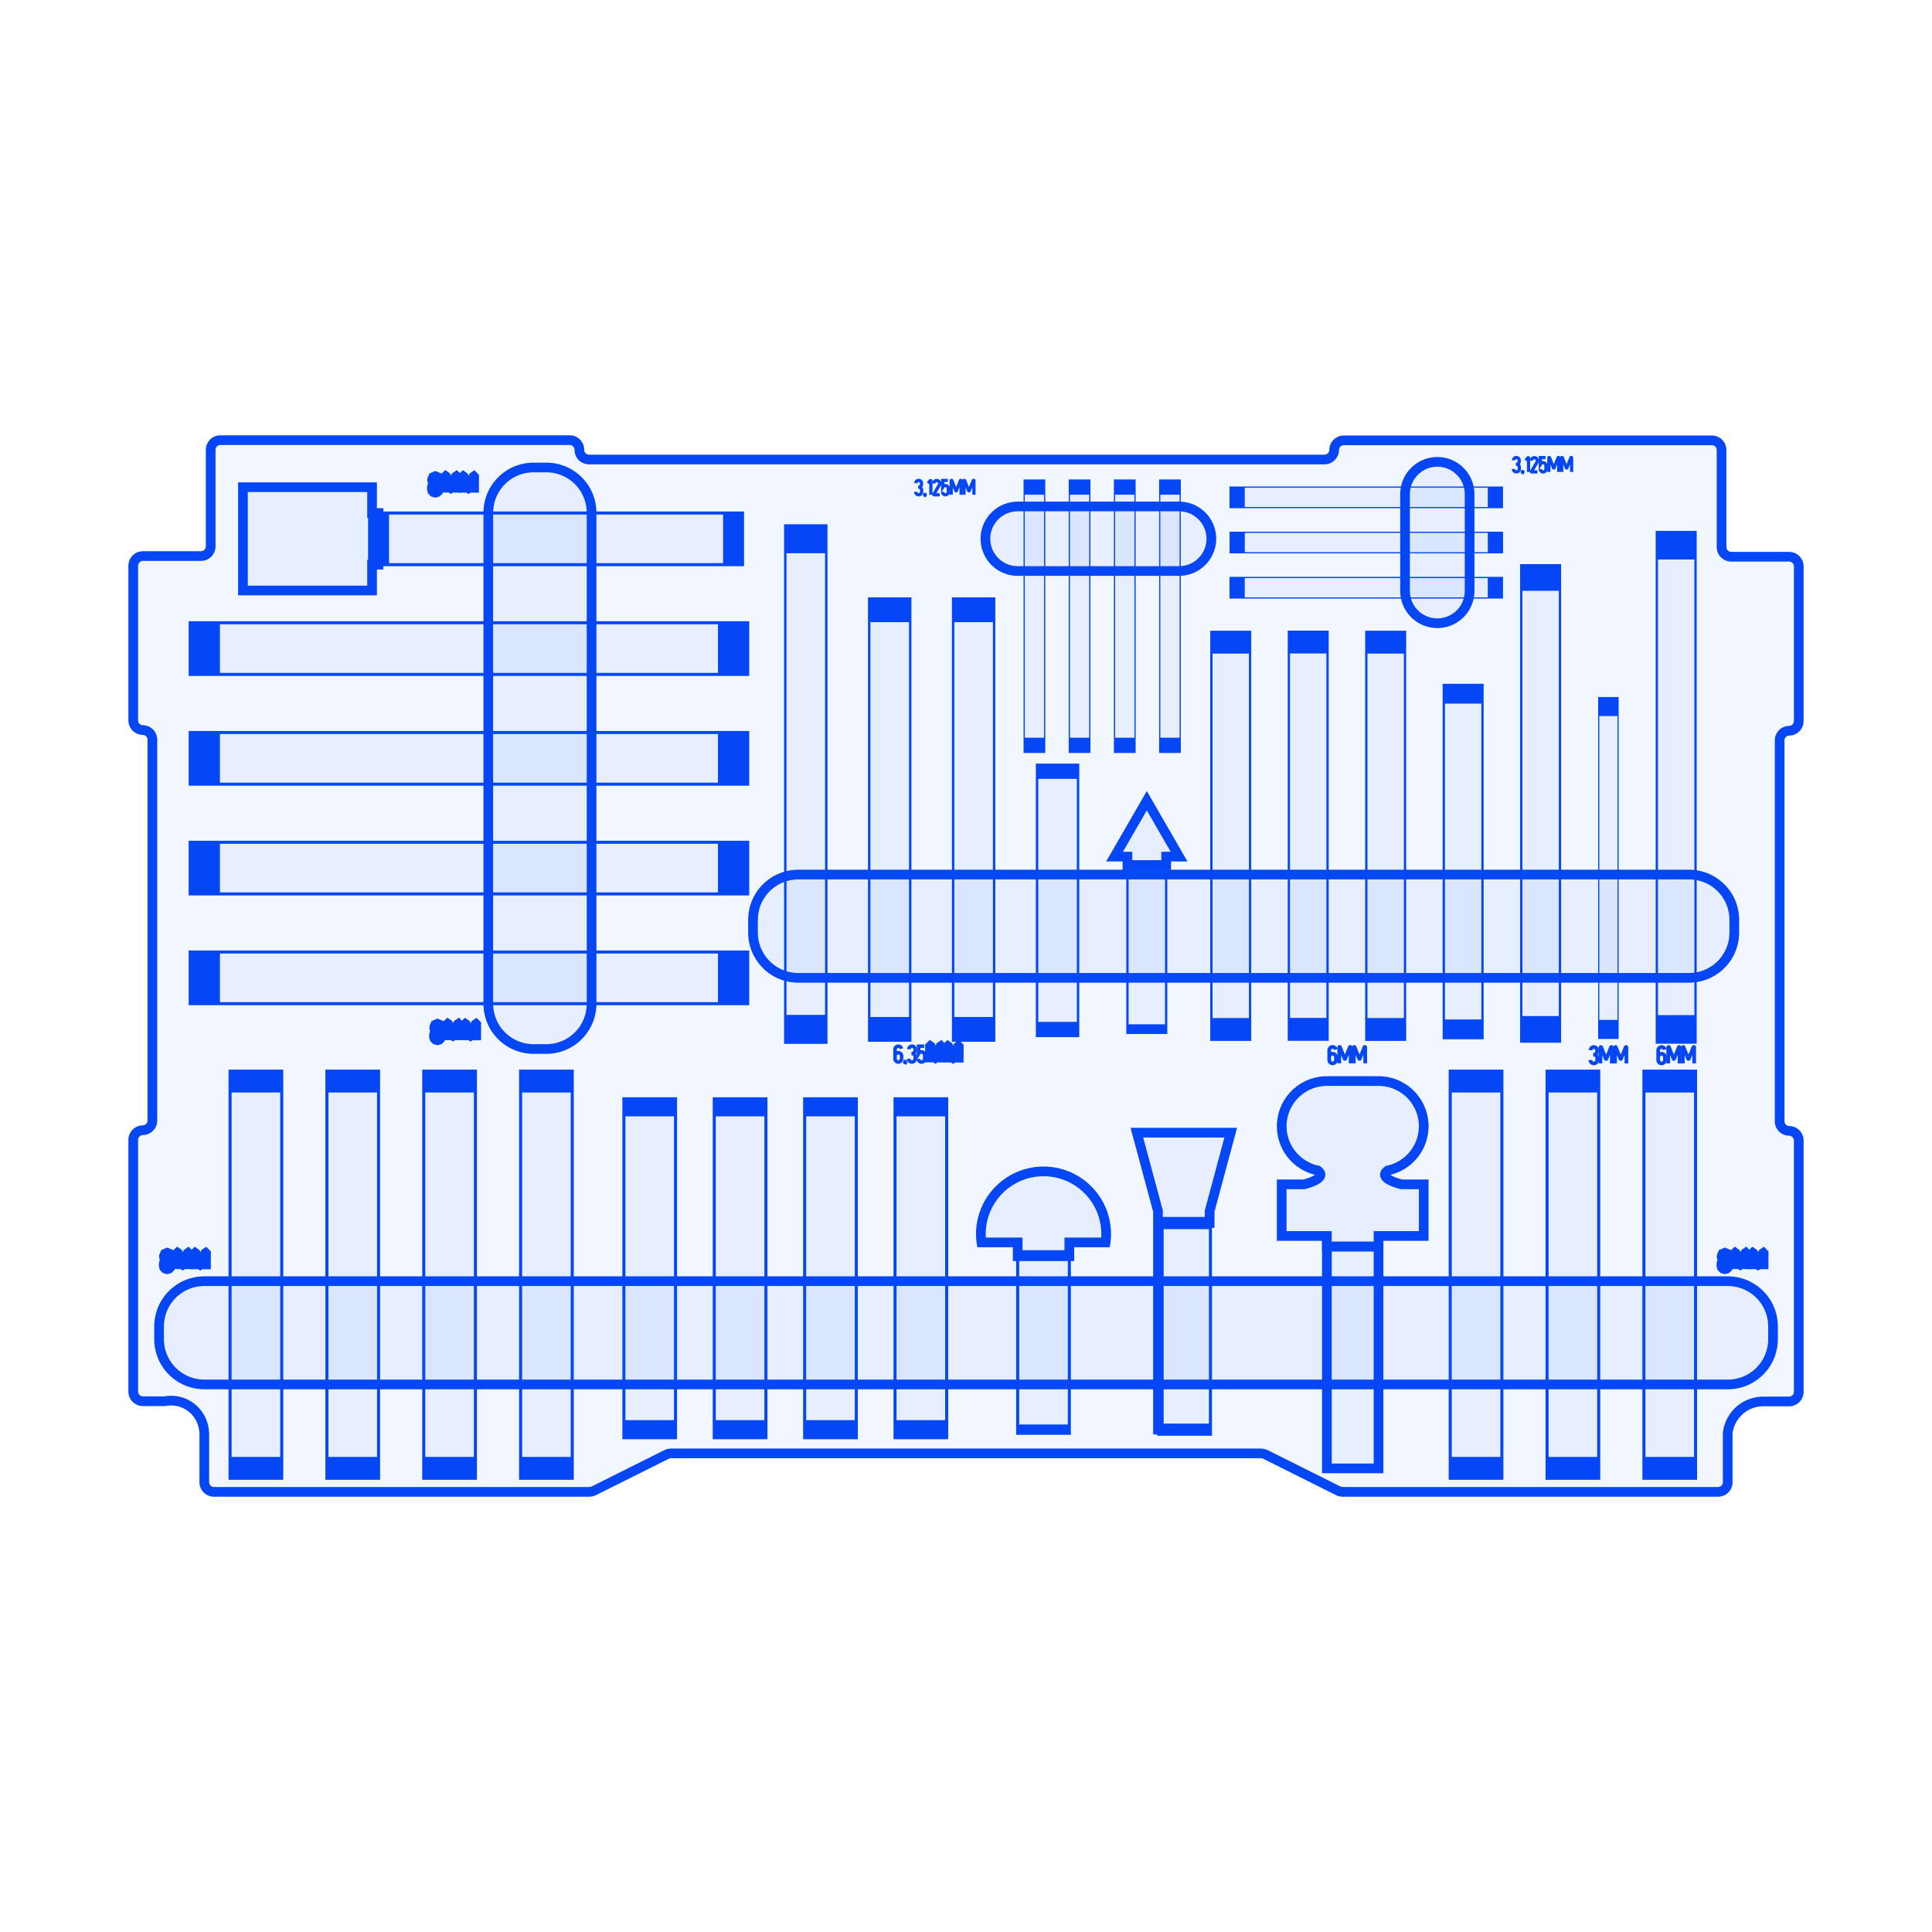 <?xml version="1.0" encoding="utf-8"?>
<svg xmlns="http://www.w3.org/2000/svg" xmlns:shaper="http://www.shapertools.com/namespaces/shaper" width="299.264mm" height="299.264mm" viewBox="-19.639 -232.088 299.264 299.264"> <g id="sg-fa0bde46-e6d4-4f83-a454-129c7ba8f796" transform="matrix(1 0 0 1 129.993 -82.456)">
  <path id="basePath-sg-fa0bde46-e6d4-4f83-a454-129c7ba8f796-pg-c6f2c5df-e1f2-4d76-972b-0acfa851db62" stroke="#0546F6" fill="#2C65FF" fill-opacity="0.06" stroke-width="1.5" vector-effect="non-scaling-stroke" transform="matrix(1 0 0 1 0 0)" d="M -117.987 72.496 L -117.987 79.975 -117.979 80.125 -117.919 80.413 -117.806 80.678 -117.646 80.914 -117.444 81.116 -117.208 81.276 -116.943 81.389 -116.655 81.449 -116.505 81.456 -58.367 81.456 -58.188 81.444 -57.856 81.367 -57.697 81.315 -46.337 75.636 -46.178 75.569 -45.846 75.502 -45.667 75.494 45.667 75.494 45.846 75.507 46.178 75.584 46.337 75.636 57.697 81.315 57.856 81.382 58.188 81.449 58.367 81.456 116.505 81.456 116.655 81.449 116.943 81.389 117.208 81.276 117.444 81.116 117.646 80.914 117.806 80.678 117.919 80.413 117.979 80.125 117.987 79.975 117.987 72.355 118.022 72.095 118.128 71.59 118.279 71.103 118.472 70.637 118.705 70.194 118.975 69.777 119.28 69.387 119.618 69.026 119.987 68.697 120.384 68.402 120.807 68.143 121.253 67.921 121.72 67.74 122.207 67.601 122.71 67.506 123.227 67.457 123.49 67.451 127.512 67.451 127.662 67.443 127.95 67.384 128.215 67.271 128.451 67.111 128.653 66.909 128.813 66.673 128.926 66.407 128.985 66.12 128.993 65.969 128.993 27.023 128.985 26.872 128.926 26.585 128.813 26.32 128.653 26.083 128.451 25.882 128.215 25.721 127.95 25.608 127.662 25.549 127.512 25.541 127.512 25.541 127.361 25.533 127.073 25.474 126.808 25.361 126.572 25.201 126.37 24.999 126.21 24.763 126.097 24.497 126.038 24.21 126.03 24.059 126.03 -34.96 126.038 -35.111 126.097 -35.398 126.21 -35.663 126.37 -35.9 126.572 -36.101 126.808 -36.262 127.073 -36.375 127.361 -36.434 127.512 -36.442 127.512 -36.442 127.662 -36.45 127.95 -36.509 128.215 -36.622 128.451 -36.783 128.653 -36.984 128.813 -37.22 128.926 -37.486 128.985 -37.773 128.993 -37.924 128.993 -61.913 128.985 -62.063 128.926 -62.351 128.813 -62.616 128.653 -62.852 128.451 -63.054 128.215 -63.214 127.95 -63.327 127.662 -63.386 127.512 -63.394 118.516 -63.394 118.365 -63.402 118.078 -63.461 117.813 -63.574 117.576 -63.735 117.375 -63.936 117.214 -64.173 117.101 -64.438 117.042 -64.725 117.034 -64.876 117.034 -79.939 117.026 -80.09 116.967 -80.377 116.854 -80.643 116.693 -80.879 116.492 -81.081 116.256 -81.241 115.99 -81.354 115.703 -81.413 115.552 -81.421 58.508 -81.421 58.358 -81.413 58.07 -81.354 57.805 -81.241 57.569 -81.081 57.367 -80.879 57.207 -80.643 57.094 -80.377 57.034 -80.09 57.027 -79.939 57.027 -79.939 57.019 -79.789 56.959 -79.501 56.846 -79.236 56.686 -79 56.484 -78.798 56.248 -78.638 55.983 -78.525 55.695 -78.466 55.545 -78.458 -58.402 -78.458 -58.553 -78.465 -58.84 -78.522 -59.106 -78.63 -59.342 -78.784 -59.543 -78.979 -59.704 -79.209 -59.817 -79.469 -59.876 -79.754 -59.884 -79.904 -59.884 -80.01 -59.898 -80.16 -59.967 -80.445 -60.087 -80.705 -60.251 -80.935 -60.452 -81.13 -60.685 -81.284 -60.944 -81.392 -61.222 -81.449 -61.366 -81.456 -115.517 -81.456 -115.667 -81.449 -115.955 -81.389 -116.22 -81.276 -116.457 -81.116 -116.658 -80.914 -116.819 -80.678 -116.932 -80.413 -116.991 -80.125 -116.999 -79.975 -116.999 -64.982 -117.006 -64.831 -117.066 -64.544 -117.179 -64.278 -117.339 -64.042 -117.541 -63.841 -117.777 -63.68 -118.042 -63.567 -118.33 -63.508 -118.48 -63.5 -127.512 -63.5 -127.662 -63.492 -127.95 -63.433 -128.215 -63.32 -128.451 -63.159 -128.653 -62.958 -128.813 -62.722 -128.926 -62.456 -128.985 -62.169 -128.993 -62.018 -128.993 -38.029 -128.985 -37.879 -128.926 -37.591 -128.813 -37.326 -128.653 -37.09 -128.451 -36.888 -128.215 -36.728 -127.95 -36.615 -127.662 -36.556 -127.512 -36.548 -127.512 -36.548 -127.361 -36.54 -127.073 -36.481 -126.808 -36.368 -126.572 -36.207 -126.37 -36.006 -126.21 -35.769 -126.097 -35.504 -126.038 -35.216 -126.03 -35.066 -126.03 23.954 -126.038 24.104 -126.097 24.392 -126.21 24.657 -126.37 24.893 -126.572 25.095 -126.808 25.255 -127.073 25.368 -127.361 25.428 -127.512 25.435 -127.512 25.435 -127.662 25.443 -127.95 25.502 -128.215 25.615 -128.451 25.776 -128.653 25.977 -128.813 26.214 -128.926 26.479 -128.985 26.767 -128.993 26.917 -128.993 65.934 -128.985 66.085 -128.926 66.372 -128.813 66.637 -128.653 66.874 -128.451 67.075 -128.215 67.236 -127.95 67.349 -127.662 67.408 -127.512 67.416 -124.125 67.416 -124.072 67.415 -123.966 67.401 -123.913 67.381 -123.659 67.347 -123.155 67.319 -122.657 67.34 -122.171 67.408 -121.697 67.523 -121.239 67.68 -120.8 67.88 -120.382 68.119 -119.989 68.397 -119.623 68.711 -119.286 69.06 -118.982 69.441 -118.713 69.852 -118.483 70.293 -118.294 70.76 -118.148 71.253 -118.092 71.508 -118.046 71.786 -117.993 72.277 -117.987 72.496 Z"/>
</g>
<g id="sg-b0faf475-8325-4135-a33b-fbfe5f9e9121" transform="matrix(1 0 0 1 53 -97.622)">
  <path id="basePath-sg-b0faf475-8325-4135-a33b-fbfe5f9e9121-pg-90cad583-be08-41aa-9583-b01f42a72c75" stroke="#0546F6" fill="#2C65FF" fill-opacity="0.06" stroke-width="1.5" vector-effect="non-scaling-stroke" transform="matrix(3.228 0 0 0.315 0 0)" d="M -12.7 -12.7 L 12.7 -12.7 12.7 12.7 -12.7 12.7 Z"/>
</g>
<g id="sg-9b3e683a-38c0-4561-beb9-aef6dbecec12" transform="matrix(1 0 0 1 53 -80.622)">
  <path id="basePath-sg-9b3e683a-38c0-4561-beb9-aef6dbecec12-pg-f959be65-176c-4246-92bd-0543dc7fdb85" stroke="#0546F6" fill="#2C65FF" fill-opacity="0.06" stroke-width="1.5" vector-effect="non-scaling-stroke" transform="matrix(3.228 0 0 0.315 0 0)" d="M -12.7 -12.7 L 12.7 -12.7 12.7 12.7 -12.7 12.7 Z"/>
</g>
<g id="sg-6917b6a6-f934-4348-b0ca-3d18c633dff8" transform="matrix(1 0 0 1 53 -131.622)">
  <path id="basePath-sg-6917b6a6-f934-4348-b0ca-3d18c633dff8-pg-f693319f-fa8b-42db-9d24-16f6c11f7f10" stroke="#0546F6" fill="#2C65FF" fill-opacity="0.06" stroke-width="1.5" vector-effect="non-scaling-stroke" transform="matrix(3.228 0 0 0.315 0 0)" d="M -12.7 -12.7 L 12.7 -12.7 12.7 12.7 -12.7 12.7 Z"/>
</g>
<g id="sg-38528ae4-df4b-4f98-ad23-69fe74c92a98" transform="matrix(1 0 0 1 53 -114.622)">
  <path id="basePath-sg-38528ae4-df4b-4f98-ad23-69fe74c92a98-pg-8d428c69-2b38-47fa-a887-696bbc7a83e9" stroke="#0546F6" fill="#2C65FF" fill-opacity="0.06" stroke-width="1.5" vector-effect="non-scaling-stroke" transform="matrix(3.228 0 0 0.315 0 0)" d="M -12.7 -12.7 L 12.7 -12.7 12.7 12.7 -12.7 12.7 Z"/>
</g>
<g id="sg-6e05fce1-8db2-4c4c-8109-f82aae5fea83" transform="matrix(1 0 0 1 20 -34.638)">
  <path id="basePath-sg-6e05fce1-8db2-4c4c-8109-f82aae5fea83-pg-4a1e6299-6628-4763-9459-ddcedd914b36" stroke="#0546F6" fill="#2C65FF" fill-opacity="0.06" stroke-width="1.5" vector-effect="non-scaling-stroke" transform="matrix(0.315 0 0 2.362 0 0)" d="M -12.7 -12.7 L 12.7 -12.7 12.7 12.7 -12.7 12.7 Z"/>
</g>
<g id="sg-2bfe79e5-681a-4312-b04d-cf67c6b6237e" transform="matrix(1 0 0 1 35 -34.638)">
  <path id="basePath-sg-2bfe79e5-681a-4312-b04d-cf67c6b6237e-pg-887abaf6-ead4-4448-a045-d7af14caef6e" stroke="#0546F6" fill="#2C65FF" fill-opacity="0.06" stroke-width="1.5" vector-effect="non-scaling-stroke" transform="matrix(0.315 0 0 2.362 0 0)" d="M -12.7 -12.7 L 12.7 -12.7 12.7 12.7 -12.7 12.7 Z"/>
</g>
<g id="sg-9641b032-931b-439e-8246-6e33dd4dbc88" transform="matrix(1 0 0 1 65 -34.638)">
  <path id="basePath-sg-9641b032-931b-439e-8246-6e33dd4dbc88-pg-4902203f-1ec3-4ebb-aac2-26b4bd602260" stroke="#0546F6" fill="#2C65FF" fill-opacity="0.06" stroke-width="1.5" vector-effect="non-scaling-stroke" transform="matrix(0.315 0 0 2.362 0 0)" d="M -12.7 -12.7 L 12.7 -12.7 12.7 12.7 -12.7 12.7 Z"/>
</g>
<g id="sg-0947041c-94ee-4d31-bd49-45aa89ee7bc5" transform="matrix(1 0 0 1 50 -34.638)">
  <path id="basePath-sg-0947041c-94ee-4d31-bd49-45aa89ee7bc5-pg-0e9af48a-18eb-49e0-90b7-8d92c4d27145" stroke="#0546F6" fill="#2C65FF" fill-opacity="0.06" stroke-width="1.5" vector-effect="non-scaling-stroke" transform="matrix(0.315 0 0 2.362 0 0)" d="M -12.7 -12.7 L 12.7 -12.7 12.7 12.7 -12.7 12.7 Z"/>
</g>
<g id="sg-dc2fe8d2-6c9f-4a91-ad3d-97c796d25df8" transform="matrix(1 0 0 1 81 -35.638)">
  <path id="basePath-sg-dc2fe8d2-6c9f-4a91-ad3d-97c796d25df8-pg-27c36715-3bd2-4d2d-97a5-b0945d404f0b" stroke="#0546F6" fill="#2C65FF" fill-opacity="0.06" stroke-width="1.5" vector-effect="non-scaling-stroke" transform="matrix(0.315 0 0 1.969 0 0)" d="M -12.7 -12.7 L 12.7 -12.7 12.7 12.7 -12.7 12.7 Z"/>
</g>
<g id="sg-a4662f13-26ae-4f0e-9bc0-60379c093249" transform="matrix(1 0 0 1 95 -35.638)">
  <path id="basePath-sg-a4662f13-26ae-4f0e-9bc0-60379c093249-pg-1e0bf5ca-5cc4-46fe-9136-2c5b6bbe224e" stroke="#0546F6" fill="#2C65FF" fill-opacity="0.06" stroke-width="1.5" vector-effect="non-scaling-stroke" transform="matrix(0.315 0 0 1.969 0 0)" d="M -12.7 -12.7 L 12.7 -12.7 12.7 12.7 -12.7 12.7 Z"/>
</g>
<g id="sg-81b766ae-60d9-4178-b889-5fc94bd7f947" transform="matrix(1 0 0 1 109 -35.638)">
  <path id="basePath-sg-81b766ae-60d9-4178-b889-5fc94bd7f947-pg-64db6a80-b836-4585-9d57-b84df4a4ef3c" stroke="#0546F6" fill="#2C65FF" fill-opacity="0.06" stroke-width="1.5" vector-effect="non-scaling-stroke" transform="matrix(0.315 0 0 1.969 0 0)" d="M -12.7 -12.7 L 12.7 -12.7 12.7 12.7 -12.7 12.7 Z"/>
</g>
<g id="sg-4c72b33b-49e2-41d8-8043-214b18f5455f" transform="matrix(1 0 0 1 123 -35.638)">
  <path id="basePath-sg-4c72b33b-49e2-41d8-8043-214b18f5455f-pg-d5db741d-92fb-45c3-a9db-aaecaac3fe22" stroke="#0546F6" fill="#2C65FF" fill-opacity="0.06" stroke-width="1.5" vector-effect="non-scaling-stroke" transform="matrix(0.315 0 0 1.969 0 0)" d="M -12.7 -12.7 L 12.7 -12.7 12.7 12.7 -12.7 12.7 Z"/>
</g>
<g id="sg-afd60369-1c4d-4e66-ac1f-4eb63081e90b" transform="matrix(1 0 0 1 209 -34.638)">
  <path id="basePath-sg-afd60369-1c4d-4e66-ac1f-4eb63081e90b-pg-572ac55f-8bce-416d-ac28-5c38d43dfca3" stroke="#0546F6" fill="#2C65FF" fill-opacity="0.06" stroke-width="1.5" vector-effect="non-scaling-stroke" transform="matrix(0.315 0 0 2.362 0 0)" d="M -12.7 -12.7 L 12.7 -12.7 12.7 12.7 -12.7 12.7 Z"/>
</g>
<g id="sg-9d5f69a8-d0c5-43fa-bfd9-feeb21d0634c" transform="matrix(1 0 0 1 224 -34.638)">
  <path id="basePath-sg-9d5f69a8-d0c5-43fa-bfd9-feeb21d0634c-pg-7360a01a-b857-4ced-a8a6-f500b08379ef" stroke="#0546F6" fill="#2C65FF" fill-opacity="0.06" stroke-width="1.5" vector-effect="non-scaling-stroke" transform="matrix(0.315 0 0 2.362 0 0)" d="M -12.7 -12.7 L 12.7 -12.7 12.7 12.7 -12.7 12.7 Z"/>
</g>
<g id="sg-389bd7ff-0b5c-4910-97dc-23ad738665f3" transform="matrix(1 0 0 1 239 -34.638)">
  <path id="basePath-sg-389bd7ff-0b5c-4910-97dc-23ad738665f3-pg-4f21e596-16be-47e3-8e3e-a570de7ed6d5" stroke="#0546F6" fill="#2C65FF" fill-opacity="0.06" stroke-width="1.5" vector-effect="non-scaling-stroke" transform="matrix(0.315 0 0 2.362 0 0)" d="M -12.7 -12.7 L 12.7 -12.7 12.7 12.7 -12.7 12.7 Z"/>
</g>
<g id="sg-2e87fa08-0582-428f-9eeb-8668a3593733" transform="matrix(1 0 0 1 130 -25.638)">
  <path id="basePath-sg-2e87fa08-0582-428f-9eeb-8668a3593733-pg-a3481821-a01f-4fed-92d8-397ff83061f1" stroke="#0546F6" fill="#2C65FF" fill-opacity="0.06" stroke-width="1.5" vector-effect="non-scaling-stroke" transform="matrix(1 0 0 1 0 0)" d="M -118 -8 L 118 -8 118.36 -7.991 119.065 -7.919 119.749 -7.779 120.406 -7.575 121.034 -7.309 121.629 -6.986 122.187 -6.609 122.706 -6.181 123.181 -5.706 123.609 -5.187 123.986 -4.629 124.309 -4.034 124.575 -3.406 124.779 -2.749 124.919 -2.065 124.991 -1.36 125 -1 125 1 124.991 1.36 124.919 2.065 124.779 2.749 124.575 3.406 124.309 4.034 123.986 4.629 123.609 5.187 123.181 5.706 122.706 6.181 122.187 6.609 121.629 6.986 121.034 7.309 120.406 7.575 119.749 7.779 119.065 7.919 118.36 7.991 118 8 -118 8 -118.36 7.991 -119.065 7.919 -119.749 7.779 -120.406 7.575 -121.034 7.309 -121.629 6.986 -122.187 6.609 -122.706 6.181 -123.181 5.706 -123.609 5.187 -123.986 4.629 -124.309 4.034 -124.575 3.406 -124.779 2.749 -124.919 2.065 -124.991 1.36 -125 1 -125 -1 -124.991 -1.36 -124.919 -2.065 -124.779 -2.749 -124.575 -3.406 -124.309 -4.034 -123.986 -4.629 -123.609 -5.187 -123.181 -5.706 -122.706 -6.181 -122.187 -6.609 -121.629 -6.986 -121.034 -7.309 -120.406 -7.575 -119.749 -7.779 -119.065 -7.919 -118.36 -7.991 -118 -8 Z"/>
</g>
<g id="sg-a96d7768-a22d-4aef-87d7-cd9f95ac00f3" transform="matrix(0 1 -1 0 63.996 -114.638)">
  <path id="basePath-sg-a96d7768-a22d-4aef-87d7-cd9f95ac00f3-pg-6eb0f2e4-5353-41b4-9950-8d751fce2c81" stroke="#0546F6" fill="#2C65FF" fill-opacity="0.06" stroke-width="1.5" vector-effect="non-scaling-stroke" transform="matrix(1 0 0 1 0 0)" d="M -38.04 -8 L 38.04 -8 38.4 -7.991 39.106 -7.919 39.789 -7.779 40.446 -7.575 41.074 -7.309 41.669 -6.986 42.227 -6.609 42.746 -6.181 43.221 -5.706 43.649 -5.187 44.026 -4.629 44.349 -4.034 44.615 -3.406 44.82 -2.749 44.959 -2.065 45.031 -1.36 45.04 -1 45.04 1 45.031 1.36 44.959 2.065 44.82 2.749 44.615 3.406 44.349 4.034 44.026 4.629 43.649 5.187 43.221 5.706 42.746 6.181 42.227 6.609 41.669 6.986 41.074 7.309 40.446 7.575 39.789 7.779 39.106 7.919 38.4 7.991 38.04 8 -38.04 8 -38.4 7.991 -39.106 7.919 -39.789 7.779 -40.446 7.575 -41.074 7.309 -41.669 6.986 -42.227 6.609 -42.746 6.181 -43.221 5.706 -43.649 5.187 -44.026 4.629 -44.349 4.034 -44.615 3.406 -44.82 2.749 -44.959 2.065 -45.031 1.36 -45.04 1 -45.04 -1 -45.031 -1.36 -44.959 -2.065 -44.82 -2.749 -44.615 -3.406 -44.349 -4.034 -44.026 -4.629 -43.649 -5.187 -43.221 -5.706 -42.746 -6.181 -42.227 -6.609 -41.669 -6.986 -41.074 -7.309 -40.446 -7.575 -39.789 -7.779 -39.106 -7.919 -38.4 -7.991 -38.04 -8 Z"/>
</g>
<g id="sg-5eea977f-7101-4a2b-9679-db962c02fab9" transform="matrix(1 0 0 1 240 -110.138)">
  <path id="basePath-sg-5eea977f-7101-4a2b-9679-db962c02fab9-pg-d19121dc-46db-4341-bd07-bfc2c862ac66" stroke="#0546F6" fill="#2C65FF" fill-opacity="0.06" stroke-width="1.5" vector-effect="non-scaling-stroke" transform="matrix(0.236 0 0 2.953 0 0)" d="M -12.7 -12.7 L 12.7 -12.7 12.7 12.7 -12.7 12.7 Z"/>
</g>
<g id="sg-6620bb3e-7d5f-459a-833a-7ef073a982b0" transform="matrix(1 0 0 1 229.5 -97.638)">
  <path id="basePath-sg-6620bb3e-7d5f-459a-833a-7ef073a982b0-pg-1b98aed9-0bce-4ed8-83d0-3d800371cc60" stroke="#0546F6" fill="#2C65FF" fill-opacity="0.06" stroke-width="1.5" vector-effect="non-scaling-stroke" transform="matrix(0.118 0 0 1.969 0 0)" d="M -12.7 -12.7 L 12.7 -12.7 12.7 12.7 -12.7 12.7 Z"/>
</g>
<g id="sg-056f108b-1755-4760-a57d-75d597f6b9eb" transform="matrix(1 0 0 1 173 -88.622)">
  <path id="basePath-sg-056f108b-1755-4760-a57d-75d597f6b9eb-pg-2369c9a3-a583-400b-813b-3b4ebd053f9b" stroke="#0546F6" fill="#2C65FF" fill-opacity="0.06" stroke-width="1.5" vector-effect="non-scaling-stroke" transform="matrix(1 0 0 1 0 0)" d="M -69 -8 L 69 -8 69.36 -7.991 70.065 -7.919 70.749 -7.779 71.406 -7.575 72.034 -7.309 72.629 -6.986 73.187 -6.609 73.706 -6.181 74.181 -5.706 74.609 -5.187 74.986 -4.629 75.309 -4.034 75.575 -3.406 75.779 -2.749 75.919 -2.065 75.991 -1.36 76 -1 76 1 75.991 1.36 75.919 2.065 75.779 2.749 75.575 3.406 75.309 4.034 74.986 4.629 74.609 5.187 74.181 5.706 73.706 6.181 73.187 6.609 72.629 6.986 72.034 7.309 71.406 7.575 70.749 7.779 70.065 7.919 69.36 7.991 69 8 -69 8 -69.36 7.991 -70.065 7.919 -70.749 7.779 -71.406 7.575 -72.034 7.309 -72.629 6.986 -73.187 6.609 -73.706 6.181 -74.181 5.706 -74.609 5.187 -74.986 4.629 -75.309 4.034 -75.575 3.406 -75.779 2.749 -75.919 2.065 -75.991 1.36 -76 1 -76 -1 -75.991 -1.36 -75.919 -2.065 -75.779 -2.749 -75.575 -3.406 -75.309 -4.034 -74.986 -4.629 -74.609 -5.187 -74.181 -5.706 -73.706 -6.181 -73.187 -6.609 -72.629 -6.986 -72.034 -7.309 -71.406 -7.575 -70.749 -7.779 -70.065 -7.919 -69.36 -7.991 -69 -8 Z"/>
</g>
<g id="sg-0e3126aa-e2ef-47b6-b8a9-726b3f215516" transform="matrix(1 0 0 1 118.175 -105.138)">
  <path id="basePath-sg-0e3126aa-e2ef-47b6-b8a9-726b3f215516-pg-d7638c64-de12-4a31-aa26-36f7691669d2" stroke="#0546F6" fill="#2C65FF" fill-opacity="0.06" stroke-width="1.5" vector-effect="non-scaling-stroke" transform="matrix(0.25 0 0 2.559 0 0)" d="M -12.7 -12.7 L 12.7 -12.7 12.7 12.7 -12.7 12.7 Z"/>
</g>
<g id="sg-b3849071-811e-4f71-b887-bb4d7841d1b8" transform="matrix(1 0 0 1 144.175 -92.622)">
  <path id="basePath-sg-b3849071-811e-4f71-b887-bb4d7841d1b8-pg-d7cde65c-2a6e-4831-8614-dc3ca5b64117" stroke="#0546F6" fill="#2C65FF" fill-opacity="0.06" stroke-width="1.5" vector-effect="non-scaling-stroke" transform="matrix(0.25 0 0 1.575 0 0)" d="M -12.7 -12.7 L 12.7 -12.7 12.7 12.7 -12.7 12.7 Z"/>
</g>
<g id="sg-d8c3a017-1909-449a-a874-9462492f622e" transform="matrix(1 0 0 1 195 -102.622)">
  <path id="basePath-sg-d8c3a017-1909-449a-a874-9462492f622e-pg-7056fc54-a2fb-498f-97a6-084ee85cd7e1" stroke="#0546F6" fill="#2C65FF" fill-opacity="0.06" stroke-width="1.5" vector-effect="non-scaling-stroke" transform="matrix(0.236 0 0 2.362 0 0)" d="M -12.7 -12.7 L 12.7 -12.7 12.7 12.7 -12.7 12.7 Z"/>
</g>
<g id="sg-e87e031c-90d6-4f6b-800e-15969edb7dcd" transform="matrix(1 0 0 1 183 -102.638)">
  <path id="basePath-sg-e87e031c-90d6-4f6b-800e-15969edb7dcd-pg-73738856-05b6-430d-a9d8-f2c1c65c9ca0" stroke="#0546F6" fill="#2C65FF" fill-opacity="0.06" stroke-width="1.5" vector-effect="non-scaling-stroke" transform="matrix(0.236 0 0 2.362 0 0)" d="M -12.7 -12.7 L 12.7 -12.7 12.7 12.7 -12.7 12.7 Z"/>
</g>
<g id="sg-7087c527-0cb2-4f4a-b064-c7134fb9be53" transform="matrix(1 0 0 1 219 -107.638)">
  <path id="basePath-sg-7087c527-0cb2-4f4a-b064-c7134fb9be53-pg-aa58f4d7-e994-4bd7-8392-b323b1999bec" stroke="#0546F6" fill="#2C65FF" fill-opacity="0.06" stroke-width="1.5" vector-effect="non-scaling-stroke" transform="matrix(0.236 0 0 2.756 0 0)" d="M -12.7 -12.7 L 12.7 -12.7 12.7 12.7 -12.7 12.7 Z"/>
</g>
<g id="sg-d5fc03f9-19f1-4064-87f5-c49f55d740b4" transform="matrix(1 0 0 1 207 -98.638)">
  <path id="basePath-sg-d5fc03f9-19f1-4064-87f5-c49f55d740b4-pg-fc096a14-656e-4f30-9047-17cb4cc0270f" stroke="#0546F6" fill="#2C65FF" fill-opacity="0.06" stroke-width="1.5" vector-effect="non-scaling-stroke" transform="matrix(0.236 0 0 2.047 0 0)" d="M -12.7 -12.7 L 12.7 -12.7 12.7 12.7 -12.7 12.7 Z"/>
</g>
<g id="sg-ba77e81d-c4d8-4595-97b3-f5d0674180ef" transform="matrix(1 0 0 1 171 -102.622)">
  <path id="basePath-sg-ba77e81d-c4d8-4595-97b3-f5d0674180ef-pg-442c0120-b846-417d-a792-3a4d9994869c" stroke="#0546F6" fill="#2C65FF" fill-opacity="0.06" stroke-width="1.5" vector-effect="non-scaling-stroke" transform="matrix(0.236 0 0 2.362 0 0)" d="M -12.7 -12.7 L 12.7 -12.7 12.7 12.7 -12.7 12.7 Z"/>
</g>
<g id="sg-253b27d3-46d0-4f72-b046-d11030080eda" transform="matrix(0 1 -1 0 191.993 -155.049)">
  <path id="basePath-sg-253b27d3-46d0-4f72-b046-d11030080eda-pg-db937d16-8083-45f3-80aa-aa66578e38d6" stroke="#0546F6" fill="#2C65FF" fill-opacity="0.06" stroke-width="1.5" vector-effect="non-scaling-stroke" transform="matrix(0.125 0 0 1.575 0 0)" d="M -12.7 -12.7 L 12.7 -12.7 12.7 12.7 -12.7 12.7 Z"/>
</g>
<g id="sg-932790eb-a180-4243-ae36-5b6c37f7735c" transform="matrix(0 1 -1 0 192 -148.049)">
  <path id="basePath-sg-932790eb-a180-4243-ae36-5b6c37f7735c-pg-0eb36962-f9d4-4dc1-a445-b30e14c40b1b" stroke="#0546F6" fill="#2C65FF" fill-opacity="0.06" stroke-width="1.5" vector-effect="non-scaling-stroke" transform="matrix(0.125 0 0 1.575 0 0)" d="M -12.7 -12.7 L 12.7 -12.7 12.7 12.7 -12.7 12.7 Z"/>
</g>
<g id="sg-1c75824b-1685-4552-a2ca-bb1cc2dbfc7e" transform="matrix(0 1 -1 0 191.993 -141.049)">
  <path id="basePath-sg-1c75824b-1685-4552-a2ca-bb1cc2dbfc7e-pg-14309ba6-f802-4ab4-93d5-bf2e9b996181" stroke="#0546F6" fill="#2C65FF" fill-opacity="0.06" stroke-width="1.5" vector-effect="non-scaling-stroke" transform="matrix(0.125 0 0 1.575 0 0)" d="M -12.7 -12.7 L 12.7 -12.7 12.7 12.7 -12.7 12.7 Z"/>
</g>
<g id="sg-b586823f-dfc9-4db8-b0fc-ad7dc0980a8f" transform="matrix(1 0 0 1 105.175 -110.638)">
  <path id="basePath-sg-b586823f-dfc9-4db8-b0fc-ad7dc0980a8f-pg-e0cc3f2d-5afd-4f4a-b0d4-12247bd3f021" stroke="#0546F6" fill="#2C65FF" fill-opacity="0.06" stroke-width="1.5" vector-effect="non-scaling-stroke" transform="matrix(0.25 0 0 2.992 0 0)" d="M -12.7 -12.7 L 12.7 -12.7 12.7 12.7 -12.7 12.7 Z"/>
</g>
<g id="sg-cacb43e1-d395-41ea-b5d6-ff6994074f91" transform="matrix(1 0 0 1 131.175 -105.138)">
  <path id="basePath-sg-cacb43e1-d395-41ea-b5d6-ff6994074f91-pg-6b4de878-9d61-49a5-a063-c48d45a22794" stroke="#0546F6" fill="#2C65FF" fill-opacity="0.06" stroke-width="1.5" vector-effect="non-scaling-stroke" transform="matrix(0.25 0 0 2.559 0 0)" d="M -12.7 -12.7 L 12.7 -12.7 12.7 12.7 -12.7 12.7 Z"/>
</g>
<g id="sg-82b96617-dff8-4ac5-a78a-531ce3fc28fd" transform="matrix(-1 0 -0 -1 161.587 -136.639)">
  <path id="basePath-sg-82b96617-dff8-4ac5-a78a-531ce3fc28fd-pg-f27f15cd-3365-438d-aa9e-e37a0fd51178" stroke="#0546F6" fill="#2C65FF" fill-opacity="0.06" stroke-width="1.5" vector-effect="non-scaling-stroke" transform="matrix(0.125 0 0 1.575 0 0)" d="M -12.7 -12.7 L 12.7 -12.7 12.7 12.7 -12.7 12.7 Z"/>
</g>
<g id="sg-bfda02d2-36fc-4425-a88b-c601b77e7058" transform="matrix(-1 0 -0 -1 140.591 -136.638)">
  <path id="basePath-sg-bfda02d2-36fc-4425-a88b-c601b77e7058-pg-c2ba538e-a4be-43c6-bbe7-02e3c011e9d1" stroke="#0546F6" fill="#2C65FF" fill-opacity="0.06" stroke-width="1.5" vector-effect="non-scaling-stroke" transform="matrix(0.125 0 0 1.575 0 0)" d="M -12.7 -12.7 L 12.7 -12.7 12.7 12.7 -12.7 12.7 Z"/>
</g>
<g id="sg-0cb1fdfc-1b68-4bbc-9ead-640a84ab698d" transform="matrix(-1 0 -0 -1 147.587 -136.639)">
  <path id="basePath-sg-0cb1fdfc-1b68-4bbc-9ead-640a84ab698d-pg-b3f0a324-6e1d-4213-afb8-3363d184518b" stroke="#0546F6" fill="#2C65FF" fill-opacity="0.06" stroke-width="1.5" vector-effect="non-scaling-stroke" transform="matrix(0.125 0 0 1.575 0 0)" d="M -12.7 -12.7 L 12.7 -12.7 12.7 12.7 -12.7 12.7 Z"/>
</g>
<g id="sg-fb4eeaf4-8172-4061-b523-e695b365d858" transform="matrix(-1 0 -0 -1 154.587 -136.639)">
  <path id="basePath-sg-fb4eeaf4-8172-4061-b523-e695b365d858-pg-c8f14c4e-9284-4827-a45a-f89f7b817b5f" stroke="#0546F6" fill="#2C65FF" fill-opacity="0.06" stroke-width="1.5" vector-effect="non-scaling-stroke" transform="matrix(0.125 0 0 1.575 0 0)" d="M -12.7 -12.7 L 12.7 -12.7 12.7 12.7 -12.7 12.7 Z"/>
</g>
<g id="sg-79884f5e-988b-4cc4-96fd-1cb0f2b00f36" transform="matrix(1 0 0 1 150.5 -148.638)">
  <path id="basePath-sg-79884f5e-988b-4cc4-96fd-1cb0f2b00f36-pg-2bf5c2a3-9e8a-4748-9549-240e8458edd6" stroke="#0546F6" fill="#2C65FF" fill-opacity="0.06" stroke-width="1.5" vector-effect="non-scaling-stroke" transform="matrix(1 0 0 1 0 0)" d="M -12.5 -5 L 12.5 -5 12.757 -4.993 13.261 -4.942 13.749 -4.842 14.218 -4.696 14.667 -4.507 15.092 -4.276 15.491 -4.006 15.861 -3.7 16.2 -3.361 16.506 -2.991 16.776 -2.592 17.007 -2.167 17.196 -1.718 17.342 -1.249 17.442 -0.761 17.493 -0.257 17.5 0 17.5 0 17.493 0.257 17.442 0.761 17.342 1.249 17.196 1.718 17.007 2.167 16.776 2.592 16.506 2.991 16.2 3.361 15.861 3.7 15.491 4.006 15.092 4.276 14.667 4.507 14.218 4.696 13.749 4.842 13.261 4.942 12.757 4.993 12.5 5 -12.5 5 -12.757 4.993 -13.261 4.942 -13.749 4.842 -14.218 4.696 -14.667 4.507 -15.092 4.276 -15.491 4.006 -15.861 3.7 -16.2 3.361 -16.506 2.991 -16.776 2.592 -17.007 2.167 -17.196 1.718 -17.342 1.249 -17.442 0.761 -17.493 0.257 -17.5 6.123233995736767e-16 -17.5 0 -17.493 -0.257 -17.442 -0.761 -17.342 -1.249 -17.196 -1.718 -17.007 -2.167 -16.776 -2.592 -16.506 -2.991 -16.2 -3.361 -15.861 -3.7 -15.491 -4.006 -15.092 -4.276 -14.667 -4.507 -14.218 -4.696 -13.749 -4.842 -13.261 -4.942 -12.757 -4.993 -12.5 -5 Z"/>
</g>
<g id="sg-f8dbbed8-45b0-41aa-9e76-455c78b37b10" transform="matrix(0 1 -1 0 203.001 -148.049)">
  <path id="basePath-sg-f8dbbed8-45b0-41aa-9e76-455c78b37b10-pg-e54d00de-e593-4831-8f47-bddf9cca1d80" stroke="#0546F6" fill="#2C65FF" fill-opacity="0.06" stroke-width="1.5" vector-effect="non-scaling-stroke" transform="matrix(1 0 0 1 0 0)" d="M -7.5 -5 L 7.5 -5 7.757 -4.993 8.261 -4.942 8.749 -4.842 9.218 -4.696 9.667 -4.507 10.092 -4.276 10.491 -4.006 10.861 -3.7 11.2 -3.361 11.506 -2.991 11.776 -2.592 12.007 -2.167 12.196 -1.718 12.342 -1.249 12.442 -0.761 12.493 -0.257 12.5 0 12.5 0 12.493 0.257 12.442 0.761 12.342 1.249 12.196 1.718 12.007 2.167 11.776 2.592 11.506 2.991 11.2 3.361 10.861 3.7 10.491 4.006 10.092 4.276 9.667 4.507 9.218 4.696 8.749 4.842 8.261 4.942 7.757 4.993 7.5 5 -7.5 5 -7.757 4.993 -8.261 4.942 -8.749 4.842 -9.218 4.696 -9.667 4.507 -10.092 4.276 -10.491 4.006 -10.861 3.7 -11.2 3.361 -11.506 2.991 -11.776 2.592 -12.007 2.167 -12.196 1.718 -12.342 1.249 -12.442 0.761 -12.493 0.257 -12.5 6.123233995736767e-16 -12.5 0 -12.493 -0.257 -12.442 -0.761 -12.342 -1.249 -12.196 -1.718 -12.007 -2.167 -11.776 -2.592 -11.506 -2.991 -11.2 -3.361 -10.861 -3.7 -10.491 -4.006 -10.092 -4.276 -9.667 -4.507 -9.218 -4.696 -8.749 -4.842 -8.261 -4.942 -7.757 -4.993 -7.5 -5 Z"/>
</g>
<g id="sg-0a35fa0b-2e23-40e9-9682-4f89be32b386" transform="matrix(1 0 0 1 247.532 -36.765)">
  <path id="basePath-sg-0a35fa0b-2e23-40e9-9682-4f89be32b386-pg-8e4a1829-7df8-4bef-917f-794449b88956" stroke="#0546F6" fill="#2C65FF" fill-opacity="0.06" stroke-width="1.5" vector-effect="non-scaling-stroke" transform="matrix(1 0 0 1 0 0)" d="M 0.532 0.449 L 0.46 0.183 0.269 -0.01 -0.003 -0.085 -0.347 -0.231 -0.487 -0.58 -0.486 -0.78 -0.34 -1.125 0.009 -1.27 0.358 -1.124 0.5 -0.775 0.499 -0.575 0.353 -0.228 0.002 -0.085 -0.267 -0.013 -0.457 0.177 -0.53 0.439 -0.532 0.74 -0.461 1.005 -0.273 1.196 -0.005 1.27 0.266 1.199 0.457 1.01 0.53 0.746 Z"/>
</g>
<g id="sg-d71e885d-c443-43ec-b8d7-eebe1359618b" transform="matrix(1 0 0 1 249.946 -36.763)">
  <path id="basePath-sg-d71e885d-c443-43ec-b8d7-eebe1359618b-pg-84ba8354-067a-48a9-99bc-4f75a6e237c6" stroke="#0546F6" fill="none" fill-opacity="0.06" stroke-width="1.5" vector-effect="non-scaling-stroke" transform="matrix(1 0 0 1 0 0)" d="M 0.861 1.259 L 0.873 -1.192 0.815 -1.251 0.815 -1.251 0.761 -1.214 0.036 0.541 -0.01 0.572 -0.01 0.572 -0.057 0.54 -0.748 -1.222 -0.802 -1.259 -0.802 -1.259 -0.861 -1.201 -0.873 1.25"/>
</g>
<g id="sg-2ff3b945-9e8a-4ea7-9051-4f15a822fac9" transform="matrix(1 0 0 1 252.675 -36.749)">
  <path id="basePath-sg-2ff3b945-9e8a-4ea7-9051-4f15a822fac9-pg-dcecbb87-c11e-46db-9f32-66cd3dff863a" stroke="#0546F6" fill="none" fill-opacity="0.06" stroke-width="1.5" vector-effect="non-scaling-stroke" transform="matrix(1 0 0 1 0 0)" d="M 0.861 1.259 L 0.873 -1.192 0.815 -1.251 0.815 -1.251 0.761 -1.214 0.036 0.541 -0.01 0.572 -0.01 0.572 -0.057 0.54 -0.748 -1.222 -0.802 -1.259 -0.802 -1.259 -0.861 -1.201 -0.873 1.25"/>
</g>
<g id="sg-d665ac88-20df-4188-99b6-e57dc4b9d67e" transform="matrix(1 0 0 1 6.257 -36.762)">
  <path id="basePath-sg-d665ac88-20df-4188-99b6-e57dc4b9d67e-pg-4fd000e2-76eb-4863-ab41-4cb45c3b3b6c" stroke="#0546F6" fill="#2C65FF" fill-opacity="0.06" stroke-width="1.5" vector-effect="non-scaling-stroke" transform="matrix(1 0 0 1 0 0)" d="M 0.532 0.449 L 0.46 0.183 0.269 -0.01 -0.003 -0.085 -0.347 -0.231 -0.487 -0.58 -0.486 -0.78 -0.34 -1.125 0.009 -1.27 0.358 -1.124 0.5 -0.775 0.499 -0.575 0.353 -0.228 0.002 -0.085 -0.267 -0.013 -0.457 0.177 -0.53 0.439 -0.532 0.74 -0.461 1.005 -0.273 1.196 -0.005 1.27 0.266 1.199 0.457 1.01 0.53 0.746 Z"/>
</g>
<g id="sg-de5c881c-0e4b-4134-9f37-b9a36f118a9f" transform="matrix(1 0 0 1 8.671 -36.76)">
  <path id="basePath-sg-de5c881c-0e4b-4134-9f37-b9a36f118a9f-pg-5c166c18-fcfb-491d-ba31-2de869ab43f5" stroke="#0546F6" fill="none" fill-opacity="0.06" stroke-width="1.5" vector-effect="non-scaling-stroke" transform="matrix(1 0 0 1 0 0)" d="M 0.861 1.259 L 0.873 -1.192 0.815 -1.251 0.815 -1.251 0.761 -1.214 0.036 0.541 -0.01 0.572 -0.01 0.572 -0.057 0.54 -0.748 -1.222 -0.802 -1.259 -0.802 -1.259 -0.861 -1.201 -0.873 1.25"/>
</g>
<g id="sg-7912bd3a-82f2-4340-9a7f-6393e031fa93" transform="matrix(1 0 0 1 11.401 -36.745)">
  <path id="basePath-sg-7912bd3a-82f2-4340-9a7f-6393e031fa93-pg-c9539b6e-bdb4-42c1-8327-9aeab1095894" stroke="#0546F6" fill="none" fill-opacity="0.06" stroke-width="1.5" vector-effect="non-scaling-stroke" transform="matrix(1 0 0 1 0 0)" d="M 0.861 1.259 L 0.873 -1.192 0.815 -1.251 0.815 -1.251 0.761 -1.214 0.036 0.541 -0.01 0.572 -0.01 0.572 -0.057 0.54 -0.748 -1.222 -0.802 -1.259 -0.802 -1.259 -0.861 -1.201 -0.873 1.25"/>
</g>
<g id="sg-10c0b9fc-068e-400f-bc42-b9b7b7469f9c" transform="matrix(1 0 0 1 48.12 -72.232)">
  <path id="basePath-sg-10c0b9fc-068e-400f-bc42-b9b7b7469f9c-pg-4959ee68-4968-4ff7-8c0b-6bbb5070d168" stroke="#0546F6" fill="#2C65FF" fill-opacity="0.06" stroke-width="1.5" vector-effect="non-scaling-stroke" transform="matrix(1 0 0 1 0 0)" d="M 0.532 0.449 L 0.46 0.183 0.269 -0.01 -0.003 -0.085 -0.347 -0.231 -0.487 -0.58 -0.486 -0.78 -0.34 -1.125 0.009 -1.27 0.358 -1.124 0.5 -0.775 0.499 -0.575 0.353 -0.228 0.002 -0.085 -0.267 -0.013 -0.457 0.177 -0.53 0.439 -0.532 0.74 -0.461 1.005 -0.273 1.196 -0.005 1.27 0.266 1.199 0.457 1.01 0.53 0.746 Z"/>
</g>
<g id="sg-0aaeadc1-442c-4d33-b34a-234b7e5780d2" transform="matrix(1 0 0 1 50.534 -72.23)">
  <path id="basePath-sg-0aaeadc1-442c-4d33-b34a-234b7e5780d2-pg-289602ed-19c4-4c30-9683-d6431aa52f42" stroke="#0546F6" fill="none" fill-opacity="0.06" stroke-width="1.5" vector-effect="non-scaling-stroke" transform="matrix(1 0 0 1 0 0)" d="M 0.861 1.259 L 0.873 -1.192 0.815 -1.251 0.815 -1.251 0.761 -1.214 0.036 0.541 -0.01 0.572 -0.01 0.572 -0.057 0.54 -0.748 -1.222 -0.802 -1.259 -0.802 -1.259 -0.861 -1.201 -0.873 1.25"/>
</g>
<g id="sg-3c8061a8-7e91-4b75-bd6d-926f0a6ec5fa" transform="matrix(1 0 0 1 53.264 -72.215)">
  <path id="basePath-sg-3c8061a8-7e91-4b75-bd6d-926f0a6ec5fa-pg-8c23e52b-efb2-4bdf-a94a-16d1498cd497" stroke="#0546F6" fill="none" fill-opacity="0.06" stroke-width="1.5" vector-effect="non-scaling-stroke" transform="matrix(1 0 0 1 0 0)" d="M 0.861 1.259 L 0.873 -1.192 0.815 -1.251 0.815 -1.251 0.761 -1.214 0.036 0.541 -0.01 0.572 -0.01 0.572 -0.057 0.54 -0.748 -1.222 -0.802 -1.259 -0.802 -1.259 -0.861 -1.201 -0.873 1.25"/>
</g>
<g id="sg-4135cf12-6c8c-4caf-a422-c0647183f64f" transform="matrix(1 0 0 1 47.792 -157.05)">
  <path id="basePath-sg-4135cf12-6c8c-4caf-a422-c0647183f64f-pg-417a5312-604e-4144-b78c-f789df3a4521" stroke="#0546F6" fill="#2C65FF" fill-opacity="0.06" stroke-width="1.5" vector-effect="non-scaling-stroke" transform="matrix(1 0 0 1 0 0)" d="M 0.532 0.449 L 0.46 0.183 0.269 -0.01 -0.003 -0.085 -0.347 -0.231 -0.487 -0.58 -0.486 -0.78 -0.34 -1.125 0.009 -1.27 0.358 -1.124 0.5 -0.775 0.499 -0.575 0.353 -0.228 0.002 -0.085 -0.267 -0.013 -0.457 0.177 -0.53 0.439 -0.532 0.74 -0.461 1.005 -0.273 1.196 -0.005 1.27 0.266 1.199 0.457 1.01 0.53 0.746 Z"/>
</g>
<g id="sg-302c0a7c-89a4-4a84-8f4f-29f8e30d65e7" transform="matrix(1 0 0 1 50.206 -157.048)">
  <path id="basePath-sg-302c0a7c-89a4-4a84-8f4f-29f8e30d65e7-pg-ee059d61-7771-451d-89f0-669ebb0e0d23" stroke="#0546F6" fill="none" fill-opacity="0.06" stroke-width="1.5" vector-effect="non-scaling-stroke" transform="matrix(1 0 0 1 0 0)" d="M 0.861 1.259 L 0.873 -1.192 0.815 -1.251 0.815 -1.251 0.761 -1.214 0.036 0.541 -0.01 0.572 -0.01 0.572 -0.057 0.54 -0.748 -1.222 -0.802 -1.259 -0.802 -1.259 -0.861 -1.201 -0.873 1.25"/>
</g>
<g id="sg-da570e80-9afe-4f6b-a6fe-2b3edef6a762" transform="matrix(1 0 0 1 52.935 -157.034)">
  <path id="basePath-sg-da570e80-9afe-4f6b-a6fe-2b3edef6a762-pg-0c8561ae-3ec8-4a42-9aa8-84e98c5e4eb9" stroke="#0546F6" fill="none" fill-opacity="0.06" stroke-width="1.5" vector-effect="non-scaling-stroke" transform="matrix(1 0 0 1 0 0)" d="M 0.861 1.259 L 0.873 -1.192 0.815 -1.251 0.815 -1.251 0.761 -1.214 0.036 0.541 -0.01 0.572 -0.01 0.572 -0.057 0.54 -0.748 -1.222 -0.802 -1.259 -0.802 -1.259 -0.861 -1.201 -0.873 1.25"/>
</g>
<g id="sg-f41b4dbc-6203-4ab5-a577-b7272ecd4ea7" transform="matrix(1 0 0 1 125.272 -68.778)">
  <path id="basePath-sg-f41b4dbc-6203-4ab5-a577-b7272ecd4ea7-pg-0054fc3b-f6cf-4b48-8ba7-79f8626b8259" stroke="#0546F6" fill="none" fill-opacity="0.06" stroke-width="1.5" vector-effect="non-scaling-stroke" transform="matrix(1 0 0 1 0 0)" d="M 0.861 1.259 L 0.873 -1.192 0.815 -1.251 0.815 -1.251 0.761 -1.214 0.036 0.541 -0.01 0.572 -0.01 0.572 -0.057 0.54 -0.748 -1.222 -0.802 -1.259 -0.802 -1.259 -0.861 -1.201 -0.873 1.25"/>
</g>
<g id="sg-e30f5c92-3c0f-47d7-a9e4-f4106fcd7201" transform="matrix(1 0 0 1 128.001 -68.764)">
  <path id="basePath-sg-e30f5c92-3c0f-47d7-a9e4-f4106fcd7201-pg-28879072-f7ae-4eab-8a2b-652097449e43" stroke="#0546F6" fill="none" fill-opacity="0.06" stroke-width="1.5" vector-effect="non-scaling-stroke" transform="matrix(1 0 0 1 0 0)" d="M 0.861 1.259 L 0.873 -1.192 0.815 -1.251 0.815 -1.251 0.761 -1.214 0.036 0.541 -0.01 0.572 -0.01 0.572 -0.057 0.54 -0.748 -1.222 -0.802 -1.259 -0.802 -1.259 -0.861 -1.201 -0.873 1.25"/>
</g>
<g id="sg-969ddf4e-7903-483b-889b-66d6bcc7a401" transform="matrix(1 0 0 1 121.3 -68.638)">
  <path id="basePath-sg-969ddf4e-7903-483b-889b-66d6bcc7a401-pg-294590c2-dbad-47ce-a6e3-a0f671090695" stroke="#0546F6" fill="none" fill-opacity="0.06" stroke-width="1.5" vector-effect="non-scaling-stroke" transform="matrix(0.368 0 0 0.368 0 0)" d="M -6.248 0.324 L -6.241 0.184 -6.187 -0.082 -6.084 -0.328 -5.937 -0.547 -5.751 -0.733 -5.533 -0.881 -5.286 -0.986 -5.018 -1.041 -4.877 -1.048 -4.736 -1.041 -4.467 -0.986 -4.221 -0.881 -4.002 -0.733 -3.817 -0.547 -3.67 -0.328 -3.566 -0.082 -3.512 0.184 -3.505 0.324 -3.505 1.495 -3.512 1.636 -3.566 1.905 -3.67 2.151 -3.817 2.37 -4.002 2.555 -4.221 2.702 -4.467 2.806 -4.736 2.86 -4.877 2.867 -5.018 2.86 -5.286 2.806 -5.533 2.702 -5.751 2.555 -5.937 2.37 -6.084 2.151 -6.187 1.905 -6.241 1.636 -6.248 1.495 -6.248 -2.429 -6.241 -2.57 -6.187 -2.838 -6.084 -3.085 -5.937 -3.303 -5.751 -3.489 -5.533 -3.636 -5.286 -3.739 -5.018 -3.793 -4.877 -3.8 -4.757 -3.795 -4.525 -3.755 -4.309 -3.678 -4.112 -3.567 -3.857 -3.346 -3.664 -3.067 -3.575 -2.856 -3.543 -2.743"/>
<path id="basePath-sg-969ddf4e-7903-483b-889b-66d6bcc7a401-pg-4c808f72-c969-45dd-a414-199993807a2f" stroke="#0546F6" fill="none" fill-opacity="0.06" stroke-width="1.5" vector-effect="non-scaling-stroke" transform="matrix(0.368 0 0 0.368 0 0)" d="M 6.029 -3.781 L 3.658 -3.781 3.658 -0.667 3.756 -0.833 3.992 -1.107 4.286 -1.298 4.643 -1.397 4.848 -1.41 4.994 -1.402 5.271 -1.344 5.523 -1.235 5.746 -1.082 5.934 -0.891 6.083 -0.67 6.187 -0.425 6.241 -0.163 6.248 -0.029 6.248 1.543 6.241 1.683 6.187 1.948 6.085 2.188 5.94 2.398 5.758 2.575 5.545 2.713 5.307 2.81 5.049 2.861 4.915 2.867 4.784 2.861 4.532 2.81 4.298 2.713 4.088 2.575 3.907 2.398 3.763 2.188 3.661 1.948 3.607 1.683 3.6 1.543"/>
<path id="basePath-sg-969ddf4e-7903-483b-889b-66d6bcc7a401-pg-29de8947-3e45-41da-a8df-7a1e3088cb23" stroke="#0546F6" fill="none" fill-opacity="0.06" stroke-width="1.5" vector-effect="non-scaling-stroke" transform="matrix(0.368 0 0 0.368 0 0)" d="M -0.429 -2.505 L -0.422 -2.633 -0.37 -2.879 -0.271 -3.109 -0.13 -3.317 0.048 -3.495 0.259 -3.638 0.497 -3.74 0.758 -3.793 0.895 -3.8 1.033 -3.794 1.293 -3.743 1.532 -3.644 1.742 -3.503 1.921 -3.322 2.062 -3.108 2.161 -2.863 2.213 -2.592 2.219 -2.448 2.219 -2.076 2.208 -1.866 2.123 -1.51 1.974 -1.233 1.786 -1.024 1.477 -0.821 1.136 -0.706 1.048 -0.695 0.667 -0.695 1.048 -0.695 1.212 -0.674 1.504 -0.561 1.706 -0.432 1.897 -0.26 2.063 -0.044 2.188 0.215 2.258 0.518 2.267 0.686 2.267 1.495 2.26 1.636 2.205 1.905 2.1 2.151 1.951 2.37 1.764 2.555 1.544 2.702 1.296 2.806 1.027 2.86 0.886 2.867 0.743 2.86 0.472 2.806 0.224 2.702 0.004 2.555 -0.183 2.37 -0.33 2.151 -0.434 1.905 -0.488 1.636 -0.495 1.495"/>
<path id="basePath-sg-969ddf4e-7903-483b-889b-66d6bcc7a401-pg-7332c329-e327-43e0-b6c0-884be3e5241c" stroke="#0546F6" fill="none" fill-opacity="0.06" stroke-width="1.5" vector-effect="non-scaling-stroke" transform="matrix(0.368 0 0 0.368 0 0)" d="M -2.172 3.8 L -1.857 2.915 -1.849 2.885 -1.832 2.825 -1.829 2.8 -1.84 2.746 -1.917 2.669 -1.972 2.657 -2.026 2.669 -2.103 2.746 -2.115 2.8 -2.103 2.855 -2.026 2.932 -1.972 2.943"/>
</g>
<g id="sg-98550a3d-8261-43a1-83b9-ff1eb36bc63a" transform="matrix(1 0 0 1 124.688 -70.643)">
  <path id="basePath-sg-98550a3d-8261-43a1-83b9-ff1eb36bc63a-pg-a0a9dab9-67d7-4740-9789-6fd2bb57558e" stroke="#0546F6" fill="#2C65FF" fill-opacity="0.06" stroke-width="1.5" vector-effect="non-scaling-stroke" transform="matrix(1.786 0 0 0 0 0)" d="M -12.7 -12.7 L 12.7 -12.7 12.7 12.7 -12.7 12.7 Z"/>
</g>
<g id="sg-a47c4034-b827-4857-913c-5cee5c30a3af" transform="matrix(1 0 0 1 188.5 -70.633)">
  <path id="basePath-sg-a47c4034-b827-4857-913c-5cee5c30a3af-pg-719fc85e-c0c5-46cb-9353-a86b1bbaead6" stroke="#0546F6" fill="#2C65FF" fill-opacity="0.06" stroke-width="1.5" vector-effect="non-scaling-stroke" transform="matrix(2.638 0 0 -0 0 0)" d="M -12.7 -12.7 L 12.7 -12.7 12.7 12.7 -12.7 12.7 Z"/>
</g>
<g id="sg-a523bcde-64b6-47f0-a723-9e2143274009" transform="matrix(1 0 0 1 189.043 -68.649)">
  <path id="basePath-sg-a523bcde-64b6-47f0-a723-9e2143274009-pg-bba6825d-b255-424a-97ed-2e047749af46" stroke="#0546F6" fill="none" fill-opacity="0.06" stroke-width="1.5" vector-effect="non-scaling-stroke" transform="matrix(0.381 0 0 0.381 0 0)" d="M -7.315 0.791 L -7.308 0.651 -7.254 0.385 -7.151 0.139 -7.003 -0.08 -6.818 -0.266 -6.599 -0.414 -6.353 -0.519 -6.085 -0.574 -5.944 -0.581 -5.803 -0.574 -5.534 -0.519 -5.288 -0.414 -5.069 -0.266 -4.884 -0.08 -4.737 0.139 -4.633 0.385 -4.579 0.651 -4.572 0.791 -4.572 1.962 -4.579 2.103 -4.633 2.372 -4.737 2.618 -4.884 2.836 -5.069 3.022 -5.288 3.169 -5.534 3.272 -5.803 3.327 -5.944 3.334 -6.085 3.327 -6.353 3.272 -6.599 3.169 -6.818 3.022 -7.003 2.836 -7.151 2.618 -7.254 2.372 -7.308 2.103 -7.315 1.962 -7.315 -1.962 -7.308 -2.103 -7.254 -2.372 -7.151 -2.618 -7.003 -2.836 -6.818 -3.022 -6.599 -3.169 -6.353 -3.272 -6.085 -3.327 -5.944 -3.334 -5.823 -3.329 -5.592 -3.288 -5.376 -3.211 -5.178 -3.101 -4.924 -2.879 -4.731 -2.6 -4.642 -2.389 -4.61 -2.276"/>
<path id="basePath-sg-a523bcde-64b6-47f0-a723-9e2143274009-pg-0bf1afe1-1746-49a2-9029-e5b1204f9ba9" stroke="#0546F6" fill="none" fill-opacity="0.06" stroke-width="1.5" vector-effect="non-scaling-stroke" transform="matrix(0.381 0 0 0.381 0 0)" d="M 2.705 3.334 L 2.705 -3.181 2.717 -3.241 2.798 -3.322 2.858 -3.334 2.907 -3.327 2.987 -3.277 3.01 -3.239 4.867 1.429 4.887 1.466 4.95 1.509 4.991 1.514 5.032 1.509 5.096 1.466 5.115 1.429 7.01 -3.239 7.037 -3.277 7.115 -3.327 7.163 -3.334 7.223 -3.322 7.303 -3.241 7.315 -3.181 7.315 3.334"/>
<path id="basePath-sg-a523bcde-64b6-47f0-a723-9e2143274009-pg-e042803f-6d60-4185-adda-c5c51bc91ace" stroke="#0546F6" fill="none" fill-opacity="0.06" stroke-width="1.5" vector-effect="non-scaling-stroke" transform="matrix(0.381 0 0 0.381 0 0)" d="M -3.239 3.334 L -3.239 -3.181 -3.227 -3.241 -3.146 -3.322 -3.086 -3.334 -3.037 -3.327 -2.956 -3.277 -2.934 -3.239 -1.076 1.429 -1.057 1.466 -0.993 1.509 -0.953 1.514 -0.912 1.509 -0.848 1.466 -0.829 1.429 1.067 -3.239 1.093 -3.277 1.171 -3.327 1.219 -3.334 1.279 -3.322 1.36 -3.241 1.372 -3.181 1.372 3.334"/>
</g>
<g id="sg-9473dc27-7797-4b90-947e-5eaac5b48564" transform="matrix(1 0 0 1 240 -68.638)">
  <path id="basePath-sg-9473dc27-7797-4b90-947e-5eaac5b48564-pg-c8fbf27e-344e-4541-b9de-3c9e196a2e4a" stroke="#0546F6" fill="none" fill-opacity="0.06" stroke-width="1.5" vector-effect="non-scaling-stroke" transform="matrix(0.381 0 0 0.381 0 0)" d="M -7.315 0.791 L -7.308 0.651 -7.254 0.385 -7.151 0.139 -7.003 -0.08 -6.818 -0.266 -6.599 -0.414 -6.353 -0.519 -6.085 -0.574 -5.944 -0.581 -5.803 -0.574 -5.534 -0.519 -5.288 -0.414 -5.069 -0.266 -4.884 -0.08 -4.737 0.139 -4.633 0.385 -4.579 0.651 -4.572 0.791 -4.572 1.962 -4.579 2.103 -4.633 2.372 -4.737 2.618 -4.884 2.836 -5.069 3.022 -5.288 3.169 -5.534 3.272 -5.803 3.327 -5.944 3.334 -6.085 3.327 -6.353 3.272 -6.599 3.169 -6.818 3.022 -7.003 2.836 -7.151 2.618 -7.254 2.372 -7.308 2.103 -7.315 1.962 -7.315 -1.962 -7.308 -2.103 -7.254 -2.372 -7.151 -2.618 -7.003 -2.836 -6.818 -3.022 -6.599 -3.169 -6.353 -3.272 -6.085 -3.327 -5.944 -3.334 -5.823 -3.329 -5.592 -3.288 -5.376 -3.211 -5.178 -3.101 -4.924 -2.879 -4.731 -2.6 -4.642 -2.389 -4.61 -2.276"/>
<path id="basePath-sg-9473dc27-7797-4b90-947e-5eaac5b48564-pg-1b942445-fa61-4d9b-b39d-1589d66ffbca" stroke="#0546F6" fill="none" fill-opacity="0.06" stroke-width="1.5" vector-effect="non-scaling-stroke" transform="matrix(0.381 0 0 0.381 0 0)" d="M 2.705 3.334 L 2.705 -3.181 2.717 -3.241 2.798 -3.322 2.858 -3.334 2.907 -3.327 2.987 -3.277 3.01 -3.239 4.867 1.429 4.887 1.466 4.95 1.509 4.991 1.514 5.032 1.509 5.096 1.466 5.115 1.429 7.01 -3.239 7.037 -3.277 7.115 -3.327 7.163 -3.334 7.223 -3.322 7.303 -3.241 7.315 -3.181 7.315 3.334"/>
<path id="basePath-sg-9473dc27-7797-4b90-947e-5eaac5b48564-pg-3b7d11ed-0bf7-46be-b2a7-31572e004b88" stroke="#0546F6" fill="none" fill-opacity="0.06" stroke-width="1.5" vector-effect="non-scaling-stroke" transform="matrix(0.381 0 0 0.381 0 0)" d="M -3.239 3.334 L -3.239 -3.181 -3.227 -3.241 -3.146 -3.322 -3.086 -3.334 -3.037 -3.327 -2.956 -3.277 -2.934 -3.239 -1.076 1.429 -1.057 1.466 -0.993 1.509 -0.953 1.514 -0.912 1.509 -0.848 1.466 -0.829 1.429 1.067 -3.239 1.093 -3.277 1.171 -3.327 1.219 -3.334 1.279 -3.322 1.36 -3.241 1.372 -3.181 1.372 3.334"/>
</g>
<g id="sg-f7955f60-be7e-415b-acb4-b9f9a9627bdd" transform="matrix(1 0 0 1 229.5 -68.636)">
  <path id="basePath-sg-f7955f60-be7e-415b-acb4-b9f9a9627bdd-pg-e72d18a6-2dbb-42c0-8e9d-c752b7858b10" stroke="#0546F6" fill="none" fill-opacity="0.06" stroke-width="1.5" vector-effect="non-scaling-stroke" transform="matrix(0.381 0 0 0.381 0 0)" d="M -7.258 -2.038 L -7.251 -2.166 -7.2 -2.413 -7.101 -2.643 -6.96 -2.85 -6.781 -3.028 -6.57 -3.171 -6.332 -3.273 -6.071 -3.327 -5.934 -3.334 -5.797 -3.327 -5.536 -3.276 -5.298 -3.177 -5.087 -3.036 -4.909 -2.856 -4.768 -2.641 -4.669 -2.396 -4.617 -2.125 -4.61 -1.981 -4.61 -1.61 -4.622 -1.4 -4.707 -1.044 -4.855 -0.766 -5.044 -0.557 -5.352 -0.354 -5.693 -0.24 -5.782 -0.229 -6.163 -0.229 -5.782 -0.229 -5.617 -0.207 -5.326 -0.094 -5.124 0.035 -4.932 0.207 -4.767 0.423 -4.642 0.682 -4.572 0.985 -4.562 1.153 -4.562 1.962 -4.57 2.103 -4.625 2.372 -4.729 2.618 -4.878 2.836 -5.065 3.022 -5.286 3.169 -5.533 3.272 -5.803 3.327 -5.944 3.334 -6.086 3.327 -6.358 3.272 -6.606 3.169 -6.826 3.022 -7.012 2.836 -7.16 2.618 -7.263 2.372 -7.318 2.103 -7.325 1.962"/>
<path id="basePath-sg-f7955f60-be7e-415b-acb4-b9f9a9627bdd-pg-7793b438-e441-4ed0-a81c-d9e0050c3a49" stroke="#0546F6" fill="none" fill-opacity="0.06" stroke-width="1.5" vector-effect="non-scaling-stroke" transform="matrix(0.381 0 0 0.381 0 0)" d="M 2.715 3.334 L 2.715 -3.181 2.726 -3.241 2.807 -3.322 2.867 -3.334 2.916 -3.327 2.997 -3.277 3.019 -3.239 4.877 1.429 4.896 1.466 4.96 1.509 5.001 1.514 5.041 1.509 5.105 1.466 5.124 1.429 7.02 -3.239 7.046 -3.277 7.124 -3.327 7.172 -3.334 7.232 -3.322 7.313 -3.241 7.325 -3.181 7.325 3.334"/>
<path id="basePath-sg-f7955f60-be7e-415b-acb4-b9f9a9627bdd-pg-b9d688a9-12e7-422c-bf4e-cfa36c1c7e4c" stroke="#0546F6" fill="none" fill-opacity="0.06" stroke-width="1.5" vector-effect="non-scaling-stroke" transform="matrix(0.381 0 0 0.381 0 0)" d="M -3.229 3.334 L -3.229 -3.181 -3.217 -3.241 -3.137 -3.322 -3.077 -3.334 -3.027 -3.327 -2.947 -3.277 -2.924 -3.239 -1.067 1.429 -1.047 1.466 -0.984 1.509 -0.943 1.514 -0.902 1.509 -0.838 1.466 -0.819 1.429 1.076 -3.239 1.103 -3.277 1.181 -3.327 1.229 -3.334 1.289 -3.322 1.369 -3.241 1.381 -3.181 1.381 3.334"/>
</g>
<g id="sg-e7988dee-f892-48d4-8535-6ef61b8e00ad" transform="matrix(1 0 0 1 126.71 -156.408)">
  <path id="basePath-sg-e7988dee-f892-48d4-8535-6ef61b8e00ad-pg-729da7a1-5ef7-4d64-88ec-d1ac451b7a2c" stroke="#0546F6" fill="none" fill-opacity="0.06" stroke-width="1.5" vector-effect="non-scaling-stroke" transform="matrix(0.334 0 0 0.334 0 0)" d="M -13.44 -2.505 L -13.433 -2.633 -13.381 -2.879 -13.282 -3.109 -13.141 -3.317 -12.963 -3.495 -12.752 -3.638 -12.514 -3.74 -12.253 -3.793 -12.116 -3.8 -11.978 -3.794 -11.718 -3.743 -11.48 -3.644 -11.269 -3.503 -11.09 -3.322 -10.949 -3.108 -10.85 -2.863 -10.799 -2.592 -10.792 -2.448 -10.792 -2.076 -10.804 -1.866 -10.889 -1.51 -11.037 -1.233 -11.225 -1.024 -11.534 -0.821 -11.875 -0.706 -11.963 -0.695 -12.344 -0.695 -11.963 -0.695 -11.799 -0.674 -11.508 -0.561 -11.305 -0.432 -11.114 -0.26 -10.948 -0.044 -10.823 0.215 -10.754 0.518 -10.744 0.686 -10.744 1.495 -10.751 1.636 -10.806 1.905 -10.911 2.151 -11.06 2.37 -11.247 2.555 -11.467 2.702 -11.715 2.806 -11.984 2.86 -12.125 2.867 -12.268 2.86 -12.539 2.806 -12.788 2.702 -13.007 2.555 -13.194 2.37 -13.342 2.151 -13.445 1.905 -13.499 1.636 -13.506 1.495"/>
<path id="basePath-sg-e7988dee-f892-48d4-8535-6ef61b8e00ad-pg-719d9468-a4b6-425e-97d4-396ae24b1d42" stroke="#0546F6" fill="none" fill-opacity="0.06" stroke-width="1.5" vector-effect="non-scaling-stroke" transform="matrix(0.334 0 0 0.334 0 0)" d="M 8.896 2.867 L 8.896 -3.648 8.908 -3.708 8.989 -3.789 9.049 -3.8 9.098 -3.794 9.179 -3.744 9.201 -3.705 11.059 0.962 11.078 1 11.142 1.042 11.182 1.048 11.223 1.042 11.287 1 11.306 0.962 13.202 -3.705 13.228 -3.744 13.306 -3.794 13.354 -3.8 13.414 -3.789 13.495 -3.708 13.506 -3.648 13.506 2.867"/>
<path id="basePath-sg-e7988dee-f892-48d4-8535-6ef61b8e00ad-pg-c9fd4746-2e19-4e13-ba37-3907eb1bc4c2" stroke="#0546F6" fill="none" fill-opacity="0.06" stroke-width="1.5" vector-effect="non-scaling-stroke" transform="matrix(0.334 0 0 0.334 0 0)" d="M 2.953 2.867 L 2.953 -3.648 2.965 -3.708 3.045 -3.789 3.105 -3.8 3.154 -3.794 3.235 -3.744 3.258 -3.705 5.115 0.962 5.134 1 5.198 1.042 5.239 1.048 5.28 1.042 5.343 1 5.363 0.962 7.258 -3.705 7.285 -3.744 7.363 -3.794 7.41 -3.8 7.47 -3.789 7.551 -3.708 7.563 -3.648 7.563 2.867"/>
<path id="basePath-sg-e7988dee-f892-48d4-8535-6ef61b8e00ad-pg-47c36591-f3db-4834-a7ff-137f802999ae" stroke="#0546F6" fill="none" fill-opacity="0.06" stroke-width="1.5" vector-effect="non-scaling-stroke" transform="matrix(0.334 0 0 0.334 0 0)" d="M 1.4 -3.781 L -0.972 -3.781 -0.972 -0.667 -0.873 -0.833 -0.637 -1.107 -0.343 -1.298 0.014 -1.397 0.219 -1.41 0.365 -1.402 0.642 -1.344 0.894 -1.235 1.117 -1.082 1.305 -0.891 1.454 -0.67 1.558 -0.425 1.612 -0.163 1.619 -0.029 1.619 1.543 1.612 1.683 1.558 1.948 1.456 2.188 1.311 2.398 1.129 2.575 0.916 2.713 0.678 2.81 0.42 2.861 0.286 2.867 0.155 2.861 -0.097 2.81 -0.331 2.713 -0.542 2.575 -0.722 2.398 -0.866 2.188 -0.968 1.948 -1.022 1.683 -1.029 1.543"/>
<path id="basePath-sg-e7988dee-f892-48d4-8535-6ef61b8e00ad-pg-dcd46232-deb4-43de-82fa-6a8022f2945c" stroke="#0546F6" fill="none" fill-opacity="0.06" stroke-width="1.5" vector-effect="non-scaling-stroke" transform="matrix(0.334 0 0 0.334 0 0)" d="M -5.124 -2.362 L -5.117 -2.503 -5.063 -2.772 -4.96 -3.018 -4.813 -3.237 -4.627 -3.422 -4.409 -3.569 -4.162 -3.673 -3.894 -3.727 -3.753 -3.734 -3.612 -3.727 -3.342 -3.671 -3.093 -3.565 -2.871 -3.415 -2.682 -3.227 -2.531 -3.006 -2.425 -2.76 -2.369 -2.492 -2.362 -2.353 -2.372 -2.148 -2.447 -1.833 -2.505 -1.714 -5.086 2.677 -5.093 2.691 -5.104 2.719 -5.105 2.734 -5.095 2.787 -5.025 2.857 -4.972 2.867 -2.372 2.867"/>
<path id="basePath-sg-e7988dee-f892-48d4-8535-6ef61b8e00ad-pg-03d48756-6a80-4f93-a71a-a2886513bec7" stroke="#0546F6" fill="none" fill-opacity="0.06" stroke-width="1.5" vector-effect="non-scaling-stroke" transform="matrix(0.334 0 0 0.334 0 0)" d="M -7.734 -2.419 L -6.763 -3.658 -6.737 -3.684 -6.666 -3.719 -6.629 -3.724 -6.562 -3.711 -6.471 -3.62 -6.458 -3.553 -6.458 2.867"/>
<path id="basePath-sg-e7988dee-f892-48d4-8535-6ef61b8e00ad-pg-fcdb8b3b-2566-4d4f-bb2b-4e73ce5749e7" stroke="#0546F6" fill="none" fill-opacity="0.06" stroke-width="1.5" vector-effect="non-scaling-stroke" transform="matrix(0.334 0 0 0.334 0 0)" d="M -9.411 3.8 L -9.096 2.915 -9.088 2.885 -9.071 2.825 -9.068 2.8 -9.079 2.746 -9.156 2.669 -9.211 2.657 -9.265 2.669 -9.342 2.746 -9.354 2.8 -9.342 2.855 -9.265 2.932 -9.211 2.943"/>
</g>
<g id="sg-2653923b-7f6c-40eb-bef0-42c435a6bc0f" transform="matrix(1 0 0 1 219.29 -159.948)">
  <path id="basePath-sg-2653923b-7f6c-40eb-bef0-42c435a6bc0f-pg-86e25634-77ab-4b45-b6ce-40250f7fd522" stroke="#0546F6" fill="none" fill-opacity="0.06" stroke-width="1.5" vector-effect="non-scaling-stroke" transform="matrix(0.334 0 0 0.334 0 0)" d="M -13.44 -2.505 L -13.433 -2.633 -13.381 -2.879 -13.282 -3.109 -13.141 -3.317 -12.963 -3.495 -12.752 -3.638 -12.514 -3.74 -12.253 -3.793 -12.116 -3.8 -11.978 -3.794 -11.718 -3.743 -11.48 -3.644 -11.269 -3.503 -11.09 -3.322 -10.949 -3.108 -10.85 -2.863 -10.799 -2.592 -10.792 -2.448 -10.792 -2.076 -10.804 -1.866 -10.889 -1.51 -11.037 -1.233 -11.225 -1.024 -11.534 -0.821 -11.875 -0.706 -11.963 -0.695 -12.344 -0.695 -11.963 -0.695 -11.799 -0.674 -11.508 -0.561 -11.305 -0.432 -11.114 -0.26 -10.948 -0.044 -10.823 0.215 -10.754 0.518 -10.744 0.686 -10.744 1.495 -10.751 1.636 -10.806 1.905 -10.911 2.151 -11.06 2.37 -11.247 2.555 -11.467 2.702 -11.715 2.806 -11.984 2.86 -12.125 2.867 -12.268 2.86 -12.539 2.806 -12.788 2.702 -13.007 2.555 -13.194 2.37 -13.342 2.151 -13.445 1.905 -13.499 1.636 -13.506 1.495"/>
<path id="basePath-sg-2653923b-7f6c-40eb-bef0-42c435a6bc0f-pg-8111a222-d8bb-4074-920c-9e9abb9ef2bc" stroke="#0546F6" fill="none" fill-opacity="0.06" stroke-width="1.5" vector-effect="non-scaling-stroke" transform="matrix(0.334 0 0 0.334 0 0)" d="M 8.896 2.867 L 8.896 -3.648 8.908 -3.708 8.989 -3.789 9.049 -3.8 9.098 -3.794 9.179 -3.744 9.201 -3.705 11.059 0.962 11.078 1 11.142 1.042 11.182 1.048 11.223 1.042 11.287 1 11.306 0.962 13.202 -3.705 13.228 -3.744 13.306 -3.794 13.354 -3.8 13.414 -3.789 13.495 -3.708 13.506 -3.648 13.506 2.867"/>
<path id="basePath-sg-2653923b-7f6c-40eb-bef0-42c435a6bc0f-pg-2264b43a-b4b4-4c6f-aa14-ffacac940933" stroke="#0546F6" fill="none" fill-opacity="0.06" stroke-width="1.5" vector-effect="non-scaling-stroke" transform="matrix(0.334 0 0 0.334 0 0)" d="M 2.953 2.867 L 2.953 -3.648 2.965 -3.708 3.045 -3.789 3.105 -3.8 3.154 -3.794 3.235 -3.744 3.258 -3.705 5.115 0.962 5.134 1 5.198 1.042 5.239 1.048 5.28 1.042 5.343 1 5.363 0.962 7.258 -3.705 7.285 -3.744 7.363 -3.794 7.41 -3.8 7.47 -3.789 7.551 -3.708 7.563 -3.648 7.563 2.867"/>
<path id="basePath-sg-2653923b-7f6c-40eb-bef0-42c435a6bc0f-pg-bf3cdd76-1086-4229-b6a1-23ba1fbd5fb1" stroke="#0546F6" fill="none" fill-opacity="0.06" stroke-width="1.5" vector-effect="non-scaling-stroke" transform="matrix(0.334 0 0 0.334 0 0)" d="M 1.4 -3.781 L -0.972 -3.781 -0.972 -0.667 -0.873 -0.833 -0.637 -1.107 -0.343 -1.298 0.014 -1.397 0.219 -1.41 0.365 -1.402 0.642 -1.344 0.894 -1.235 1.117 -1.082 1.305 -0.891 1.454 -0.67 1.558 -0.425 1.612 -0.163 1.619 -0.029 1.619 1.543 1.612 1.683 1.558 1.948 1.456 2.188 1.311 2.398 1.129 2.575 0.916 2.713 0.678 2.81 0.42 2.861 0.286 2.867 0.155 2.861 -0.097 2.81 -0.331 2.713 -0.542 2.575 -0.722 2.398 -0.866 2.188 -0.968 1.948 -1.022 1.683 -1.029 1.543"/>
<path id="basePath-sg-2653923b-7f6c-40eb-bef0-42c435a6bc0f-pg-b0714330-cbca-4cea-a22c-f474a64f39eb" stroke="#0546F6" fill="none" fill-opacity="0.06" stroke-width="1.5" vector-effect="non-scaling-stroke" transform="matrix(0.334 0 0 0.334 0 0)" d="M -5.124 -2.362 L -5.117 -2.503 -5.063 -2.772 -4.96 -3.018 -4.813 -3.237 -4.627 -3.422 -4.409 -3.569 -4.162 -3.673 -3.894 -3.727 -3.753 -3.734 -3.612 -3.727 -3.342 -3.671 -3.093 -3.565 -2.871 -3.415 -2.682 -3.227 -2.531 -3.006 -2.425 -2.76 -2.369 -2.492 -2.362 -2.353 -2.372 -2.148 -2.447 -1.833 -2.505 -1.714 -5.086 2.677 -5.093 2.691 -5.104 2.719 -5.105 2.734 -5.095 2.787 -5.025 2.857 -4.972 2.867 -2.372 2.867"/>
<path id="basePath-sg-2653923b-7f6c-40eb-bef0-42c435a6bc0f-pg-04951ded-6435-4456-ba56-f6291225c42b" stroke="#0546F6" fill="none" fill-opacity="0.06" stroke-width="1.5" vector-effect="non-scaling-stroke" transform="matrix(0.334 0 0 0.334 0 0)" d="M -7.734 -2.419 L -6.763 -3.658 -6.737 -3.684 -6.666 -3.719 -6.629 -3.724 -6.562 -3.711 -6.471 -3.62 -6.458 -3.553 -6.458 2.867"/>
<path id="basePath-sg-2653923b-7f6c-40eb-bef0-42c435a6bc0f-pg-42b5ec09-a175-46d0-98e7-521c6539b9e9" stroke="#0546F6" fill="none" fill-opacity="0.06" stroke-width="1.5" vector-effect="non-scaling-stroke" transform="matrix(0.334 0 0 0.334 0 0)" d="M -9.411 3.8 L -9.096 2.915 -9.088 2.885 -9.071 2.825 -9.068 2.8 -9.079 2.746 -9.156 2.669 -9.211 2.657 -9.265 2.669 -9.342 2.746 -9.354 2.8 -9.342 2.855 -9.265 2.932 -9.211 2.943"/>
</g>
<g id="sg-8443fbb7-1b26-4298-995b-5f62bae38e5d" transform="matrix(1 0 0 1 158 -85.375)">
  <path id="basePath-sg-8443fbb7-1b26-4298-995b-5f62bae38e5d-pg-2317332a-480c-4315-9f25-a8a6d997dec0" stroke="#0546F6" fill="#2C65FF" fill-opacity="0.06" stroke-width="1.5" vector-effect="non-scaling-stroke" transform="matrix(0.236 0 0 1 0 0)" d="M -12.7 -12.7 L 12.7 -12.7 12.7 12.7 -12.7 12.7 Z"/>
</g>
<g id="sg-52e231e2-30a3-4cb8-ad75-1e36f4c39cc8" transform="matrix(1 0 0 1 142 -24.138)">
  <path id="basePath-sg-52e231e2-30a3-4cb8-ad75-1e36f4c39cc8-pg-f8ef7171-81ef-49e6-82ce-60e4f3968034" stroke="#0546F6" fill="#2C65FF" fill-opacity="0.06" stroke-width="1.5" vector-effect="non-scaling-stroke" transform="matrix(0.315 0 0 1.063 0 0)" d="M -12.7 -12.7 L 12.7 -12.7 12.7 12.7 -12.7 12.7 Z"/>
</g>
<g id="sg-02c1443e-bf10-4fce-8eaa-b9b89d0fdf64" transform="matrix(1 0 0 1 142 -44.069)">
  <path id="basePath-sg-02c1443e-bf10-4fce-8eaa-b9b89d0fdf64-pg-751f6556-3bd9-4073-a178-ae46b2e7c4fe" stroke="#0546F6" fill="#2C65FF" fill-opacity="0.06" stroke-width="1.5" vector-effect="non-scaling-stroke" transform="matrix(1 0 0 1 0 0)" d="M 1.267 -6.495 L 2.102 -6.348 2.92 -6.129 3.716 -5.839 4.483 -5.481 5.217 -5.058 5.911 -4.572 6.559 -4.028 7.158 -3.429 7.703 -2.78 8.189 -2.086 8.612 -1.352 8.97 -0.585 9.26 0.211 9.479 1.029 9.626 1.864 9.7 2.707 9.7 3.554 9.626 4.398 9.62 4.431 4 4.431 4 6.569 -4 6.569 -4 4.431 -9.62 4.431 -9.626 4.398 -9.7 3.554 -9.7 2.707 -9.626 1.864 -9.479 1.029 -9.26 0.211 -8.97 -0.585 -8.612 -1.352 -8.189 -2.086 -7.703 -2.78 -7.158 -3.429 -6.559 -4.028 -5.911 -4.572 -5.217 -5.058 -4.483 -5.481 -3.716 -5.839 -2.92 -6.129 -2.102 -6.348 -1.267 -6.495 -0.424 -6.569 0.424 -6.569 Z"/>
</g>
<g id="sg-6d45b8c6-d237-455b-b0e8-4dfb440eec13" transform="matrix(1 0 0 1 189.894 -51.819)">
  <path id="basePath-sg-6d45b8c6-d237-455b-b0e8-4dfb440eec13-pg-48864239-97f9-4fc4-89a3-04a1bab5b76e" stroke="#0546F6" fill="#2C65FF" fill-opacity="0.06" stroke-width="1.5" vector-effect="non-scaling-stroke" transform="matrix(1 0 0 1 0 0)" d="M 4.36 -12.81 L 5.065 -12.738 5.748 -12.599 6.406 -12.394 7.034 -12.128 7.629 -11.805 8.187 -11.428 8.706 -11 9.181 -10.525 9.609 -10.006 9.986 -9.448 10.309 -8.853 10.575 -8.225 10.779 -7.568 10.919 -6.885 10.991 -6.179 11 -5.819 10.991 -5.459 10.919 -4.754 10.779 -4.071 10.575 -3.413 10.309 -2.785 9.986 -2.191 9.609 -1.632 9.181 -1.114 8.706 -0.639 8.187 -0.211 7.629 0.167 7.034 0.49 6.406 0.756 5.748 0.96 5.441 1.023 5.234 1.193 5.078 1.387 5 1.583 5 1.779 5.078 1.975 5.234 2.169 5.467 2.36 5.776 2.547 6.158 2.728 6.611 2.903 7.132 3.071 7.538 3.181 11 3.181 11 11.181 4 11.181 4 12.819 -4 12.819 -4 11.181 -11 11.181 -11 3.181 -7.538 3.181 -7.132 3.071 -6.611 2.903 -6.158 2.728 -5.776 2.547 -5.467 2.36 -5.234 2.169 -5.078 1.975 -5 1.779 -5 1.583 -5.078 1.387 -5.234 1.193 -5.441 1.023 -5.748 0.96 -6.406 0.756 -7.034 0.49 -7.629 0.167 -8.187 -0.211 -8.706 -0.639 -9.181 -1.114 -9.609 -1.632 -9.986 -2.191 -10.309 -2.785 -10.575 -3.413 -10.779 -4.071 -10.919 -4.754 -10.991 -5.459 -11 -5.819 -10.991 -6.179 -10.919 -6.885 -10.779 -7.568 -10.575 -8.225 -10.309 -8.853 -9.986 -9.448 -9.609 -10.006 -9.181 -10.525 -8.706 -11 -8.187 -11.428 -7.629 -11.805 -7.034 -12.128 -6.406 -12.394 -5.748 -12.599 -5.065 -12.738 -4.36 -12.81 -4 -12.819 4 -12.819 Z"/>
</g>
<g id="sg-3351341a-ad9e-432e-a105-24e3f5957afc" transform="matrix(1 0 0 1 158 -103.065)">
  <path id="basePath-sg-3351341a-ad9e-432e-a105-24e3f5957afc-pg-c9a13b9a-b43a-462a-a6ff-897b38a21116" stroke="#0546F6" fill="#2C65FF" fill-opacity="0.06" stroke-width="1.5" vector-effect="non-scaling-stroke" transform="matrix(1 0 0 1 0 0)" d="M 5 3.669 L 3 3.669 3 4.991 -3 4.991 -3 3.669 -5 3.669 0 -4.991 Z"/>
</g>
<g id="sg-7f9e56e8-8248-425d-a4ac-122ad02f8135" transform="matrix(1 0 0 1 189.894 -21.819)">
  <path id="basePath-sg-7f9e56e8-8248-425d-a4ac-122ad02f8135-pg-fa94f8d8-efa9-4434-af7e-9c38bf25b920" stroke="#0546F6" fill="#2C65FF" fill-opacity="0.06" stroke-width="1.5" vector-effect="non-scaling-stroke" transform="matrix(1 0 0 1 0 0)" d="M 4 17.181 L -4 17.181 -4 -17.181 4 -17.181 Z"/>
</g>
<g id="sg-96d50eff-4070-4c39-80af-949112c7dc10" transform="matrix(1 0 0 1 66.493 -148.622)">
  <path id="basePath-sg-96d50eff-4070-4c39-80af-949112c7dc10-pg-f03dd393-98cd-423c-ae1b-412457ee22b1" stroke="#0546F6" fill="#2C65FF" fill-opacity="0.06" stroke-width="1.5" vector-effect="non-scaling-stroke" transform="matrix(2.165 0 0 0.315 0 0)" d="M -12.7 -12.7 L 12.7 -12.7 12.7 12.7 -12.7 12.7 Z"/>
</g>
<g id="sg-3d89e35b-2aa1-4934-aebd-f52d09bb94e7" transform="matrix(1 0 0 1 28.493 -148.622)">
  <path id="basePath-sg-3d89e35b-2aa1-4934-aebd-f52d09bb94e7-pg-396a9557-e6c4-4a27-bb23-f564c3f8a7b8" stroke="#0546F6" fill="#2C65FF" fill-opacity="0.06" stroke-width="1.5" vector-effect="non-scaling-stroke" transform="matrix(1 0 0 1 0 0)" d="M 9.5 -4 L 10.5 -4 10.5 4 9.5 4 9.5 8 -10.5 8 -10.5 -8 9.5 -8 Z"/>
</g>
<g id="sg-0a38b959-9bad-408a-9d16-bdffbc58a980" transform="matrix(1 0 0 1 163.86 -26.638)">
  <path id="basePath-sg-0a38b959-9bad-408a-9d16-bdffbc58a980-pg-cb8595f1-a8a2-4839-b3ed-1fcdb7a4234c" stroke="#0546F6" fill="#2C65FF" fill-opacity="0.06" stroke-width="1.5" vector-effect="non-scaling-stroke" transform="matrix(0.315 0 0 1.26 0 0)" d="M -12.7 -12.7 L 12.7 -12.7 12.7 12.7 -12.7 12.7 Z"/>
</g>
<g id="sg-11fe2831-b22b-45b7-acb9-16d4ff224fe5" transform="matrix(1 0 0 1 163.731 -33.638)">
  <path id="basePath-sg-11fe2831-b22b-45b7-acb9-16d4ff224fe5-pg-9d5ef0f8-f8c2-4842-beed-664ebcd00258" stroke="#0546F6" fill="#2C65FF" fill-opacity="0.06" stroke-width="1.5" vector-effect="non-scaling-stroke" transform="matrix(1 0 0 1 0 0)" d="M 4 -23 L 7.269 -23 4 -10.853 4 -9 -3.871 -9 -3.871 23 -4 23 -4 -10.861 -7.269 -22.999 -4 -23 -4 -23 4 -23 Z"/>
</g> </svg>